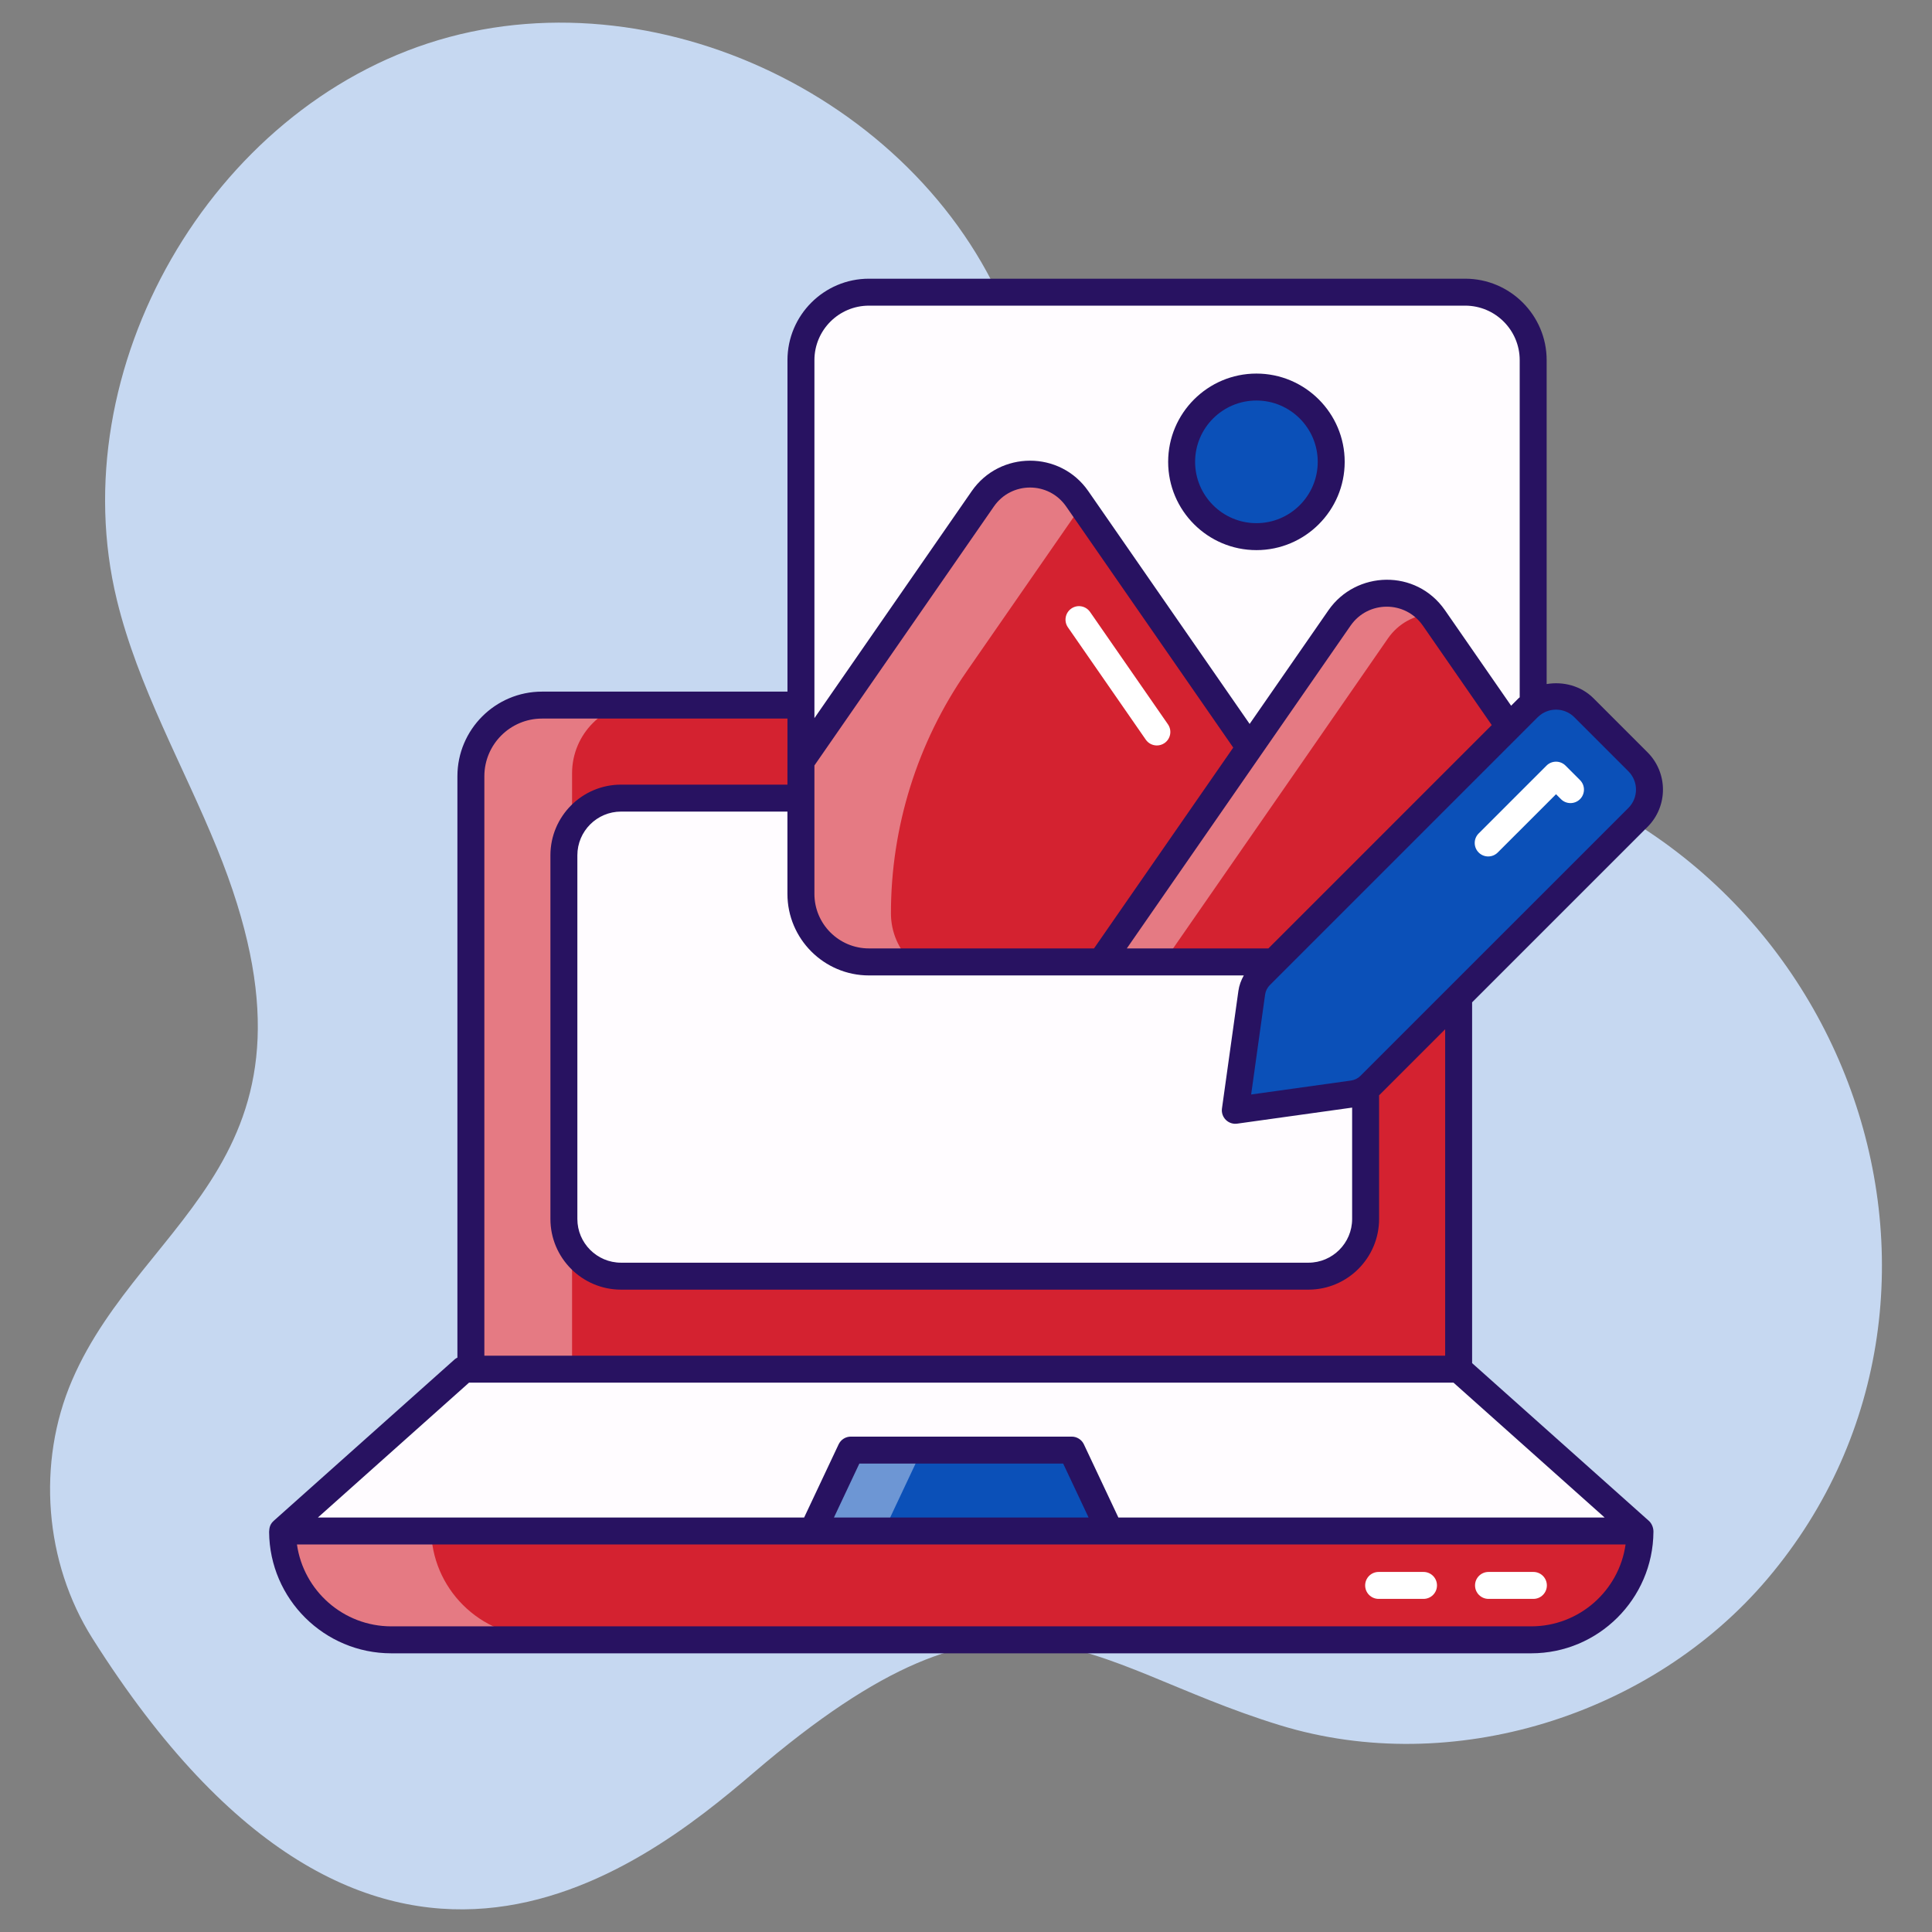 <svg xmlns="http://www.w3.org/2000/svg" xmlns:xlink="http://www.w3.org/1999/xlink" xmlns:svgjs="http://svgjs.dev/svgjs" viewBox="0 0 512 512" width="300" height="300"><rect x="0" y="0" width="512" height="512" fill="#808080" stroke="none"/><g width="100%" height="100%" transform="matrix(1,0,0,1,0,0)"><g id="_x32_5_Photo_Editor"><g><path d="m199.702 469.791c68.537-58.644 86.312-28.892 139.514-12.58 45.53 13.96 98.429-2.491 129.201-38.835 64.927-76.683 20.712-200.788-86.392-219.739-25.947-4.591-54.927-2.911-75.62-19.225-26.304-20.737-26.479-59.605-37.65-91.182-20.989-59.327-92.204-95.568-152.52-77.619s-100.128 87.232-85.264 148.382c5.594 23.012 17.596 43.866 26.531 65.798 33.404 81.997-19.432 96.932-38.394 140.974-9.409 21.852-7.333 48.284 5.371 68.4 74.256 117.576 145.107 61.395 175.223 35.626z" fill="#c6d8f1" fill-opacity="1" data-original-color="#ebf1fdff" stroke="none" stroke-opacity="1"></path><path d="m387.327 204.939v157.132h-261.764v-157.132c0-10.414 8.442-18.856 18.856-18.856h224.052c10.414 0 18.856 8.442 18.856 18.856z" fill="#d42230" fill-opacity="1" data-original-color="#6acdf3ff" stroke="none" stroke-opacity="1"></path><path d="m170.461 186.071c-10.429 0-18.857 8.464-18.857 18.857v157.143h-26.036v-157.142c0-10.393 8.429-18.857 18.857-18.857h26.036z" fill="#ffffff" opacity=".4" fill-opacity="1" data-original-color="#ffffffff" stroke="none" stroke-opacity="1"></path><path d="m149.436 323.039v-96.374c0-8.372 6.787-15.159 15.159-15.159h182.149c8.372 0 15.159 6.787 15.159 15.159v96.374c0 8.372-6.787 15.159-15.159 15.159h-182.149c-8.372-.001-15.159-6.788-15.159-15.159z" fill="#fffcff" fill-opacity="1" data-original-color="#fffcffff" stroke="none" stroke-opacity="1"></path><path d="m386.552 362.845 48.064 42.888h-359.74l48.064-42.888z" fill="#fffcff" fill-opacity="1" data-original-color="#fffcffff" stroke="none" stroke-opacity="1"></path><path d="m435.391 404.959c0 15.927-12.911 28.838-28.838 28.838h-302.064c-15.927 0-28.838-12.911-28.838-28.838z" fill="#d42230" fill-opacity="1" data-original-color="#6acdf3ff" stroke="none" stroke-opacity="1"></path><path d="m143.103 433.786h-38.607c-15.929 0-28.857-12.893-28.857-28.821h38.607c0 15.928 12.929 28.821 28.857 28.821z" fill="#ffffff" opacity=".4" fill-opacity="1" data-original-color="#ffffffff" stroke="none" stroke-opacity="1"></path><path d="m284.016 384.289 10.106 21.444h-78.751l10.106-21.444z" fill="#0b50b8" fill-opacity="1" data-original-color="#ffc563ff" stroke="none" stroke-opacity="1"></path><g fill="#fff"><path d="m244.318 384.286-10.108 21.464h-18.857l10.107-21.464z" opacity=".4" fill="#ffffff" fill-opacity="1" data-original-color="#ffffffff" stroke="none" stroke-opacity="1"></path><path d="m377.245 423.723h-11.893c-1.974 0-3.571-1.599-3.571-3.571s1.597-3.571 3.571-3.571h11.893c1.974 0 3.571 1.599 3.571 3.571s-1.597 3.571-3.571 3.571z" fill="#ffffff" fill-opacity="1" data-original-color="#ffffffff" stroke="none" stroke-opacity="1"></path><path d="m406.364 423.723h-11.893c-1.974 0-3.571-1.599-3.571-3.571s1.597-3.571 3.571-3.571h11.893c1.974 0 3.571 1.599 3.571 3.571s-1.597 3.571-3.571 3.571z" fill="#ffffff" fill-opacity="1" data-original-color="#ffffffff" stroke="none" stroke-opacity="1"></path></g><path d="m406.322 95.428v141.464c0 9.964-8.071 18.036-18.036 18.036h-158c-9.964 0-18.036-8.071-18.036-18.036v-141.464c0-9.928 8.071-18 18.036-18h158c9.964.001 18.036 8.072 18.036 18z" fill="#fffcff" fill-opacity="1" data-original-color="#fffcffff" stroke="none" stroke-opacity="1"></path><path d="m370.536 254.929h-140.25c-9.961 0-18.036-8.075-18.036-18.036v-35.143l48.21-69.564c6.051-8.731 18.959-8.732 25.012-.002l45.706 65.924z" fill="#d42230" fill-opacity="1" data-original-color="#6acdf3ff" stroke="none" stroke-opacity="1"></path><path d="m287 134.393c-1 .821-1.893 1.786-2.679 2.928l-28.197 40.687c-13.034 18.807-20.017 41.145-20.017 64.027 0 5.036 2.071 9.607 5.429 12.893h-11.25c-9.961 0-18.036-8.075-18.036-18.036v-35.142l48.214-69.572c6.036-8.714 18.964-8.714 25 0z" fill="#ffffff" opacity=".4" fill-opacity="1" data-original-color="#ffffffff" stroke="none" stroke-opacity="1"></path><ellipse cx="332.964" cy="122.393" fill="#0b50b8" rx="19.822" ry="19.821" transform="matrix(.16 -.987 .987 .16 158.817 431.453)" fill-opacity="1" data-original-color="#ffc563ff" stroke="none" stroke-opacity="1"></ellipse><path d="m306.584 197.555c-1.134 0-2.246-.537-2.94-1.536l-20.637-29.775c-1.123-1.622-.718-3.847.903-4.97 1.622-1.132 3.843-.718 4.97.9l20.637 29.775c1.123 1.622.718 3.847-.903 4.97-.621.43-1.329.636-2.03.636z" fill="#ffffff" fill-opacity="1" data-original-color="#ffffffff" stroke="none" stroke-opacity="1"></path><path d="m406.322 201.75v35.143c0 9.961-8.075 18.036-18.036 18.036h-96.5l39.393-56.822 23.812-34.348c6.053-8.731 18.963-8.729 25.014.004z" fill="#d42230" fill-opacity="1" data-original-color="#6acdf3ff" stroke="none" stroke-opacity="1"></path><path d="m379.179 162.714c-4.357.286-8.571 2.464-11.357 6.464l-23.786 34.357-35.643 51.393h-16.607l39.393-56.822 23.821-34.356c5.786-8.357 17.893-8.714 24.179-1.036z" fill="#ffffff" opacity=".4" fill-opacity="1" data-original-color="#ffffffff" stroke="none" stroke-opacity="1"></path><path d="m434.067 216.637-70.988 70.986c-1.231 1.231-2.831 2.028-4.556 2.269l-31.151 4.351 4.352-31.151c.241-1.725 1.038-3.324 2.269-4.556l70.988-70.986c4.076-4.076 10.684-4.076 14.76 0l14.325 14.327c4.077 4.075 4.077 10.684.001 14.76z" fill="#0b50b8" fill-opacity="1" data-original-color="#ffc563ff" stroke="none" stroke-opacity="1"></path><path d="m436.997 403.069-46.872-41.824v-95.618l46.467-46.466c5.477-5.474 5.478-14.336 0-19.81l-14.324-14.328c-3.255-3.253-7.992-4.487-12.388-3.742v-85.836c0-11.904-9.685-21.587-21.589-21.587h-158.015c-11.904 0-21.589 9.684-21.589 21.587v87.842h-65.043c-12.367 0-22.426 10.06-22.426 22.426v154.07c-.224.126-.461.225-.656.398l-48.064 42.889c-1.3 1.166-1.095 2.549-1.181 2.907.132 17.759 14.606 32.168 32.396 32.168h302.065c17.789 0 32.267-14.409 32.399-32.168.002-.022.002-.043.003-.064.009-1.141-.513-2.243-1.183-2.844zm-19.779-212.995 14.324 14.328c2.68 2.68 2.69 7.02 0 9.71l-70.989 70.987c-.687.687-1.563 1.121-2.525 1.257l-26.461 3.695 3.697-26.467c.133-.95.579-1.847 1.256-2.523l70.989-70.987c2.676-2.674 7.014-2.692 9.709 0zm-81.079 61.267h-37.521l59.305-85.547c4.628-6.665 14.488-6.714 19.144.002l18.261 26.357zm-46.214 0h-59.649c-7.966 0-14.446-6.48-14.446-14.446v-34.038l47.566-68.635c4.613-6.668 14.486-6.718 19.141-.003l44.285 63.902zm-59.639 7.158h61.499 37.834c-.718 1.266-1.228 2.65-1.43 4.098l-4.353 31.151c-.157 1.109.22 2.227 1.011 3.019.807.809 1.946 1.168 3.02 1.011l30.462-4.253v29.513c0 6.39-5.197 11.588-11.586 11.588h-182.15c-6.39 0-11.586-5.198-11.586-11.588v-96.373c0-6.39 5.197-11.588 11.586-11.588h44.085v21.816c.002 11.914 9.694 21.606 21.608 21.606zm-.01-177.499h158.015c7.966 0 14.446 6.48 14.446 14.444v89.354c-.088.083-.193.139-.279.225l-1.996 1.996-17.521-25.29c-7.668-11.067-23.605-10.502-30.887-.005l-20.886 30.127-42.761-61.703c-7.491-10.805-23.469-10.695-30.884.003l-41.692 60.163v-94.869c-.001-7.964 6.479-14.445 14.445-14.445zm-101.915 124.713c0-8.426 6.857-15.283 15.283-15.283h65.043c0 .36-.007 18.665-.007 17.505h-44.085c-10.327 0-18.729 8.402-18.729 18.731v96.373c0 10.329 8.402 18.731 18.729 18.731h182.15c10.327 0 18.729-8.402 18.729-18.731v-32.78c.041-.039.089-.069.129-.109l17.379-17.379v86.504h-254.621zm-4.06 160.703h.488 260.404l40.057 35.746h-128.864l-9.142-19.395c-.589-1.25-1.848-2.049-3.23-2.049h-58.538c-1.381 0-2.64.799-3.23 2.049l-9.142 19.395h-128.859zm164.188 35.746h-67.487l6.738-14.301h54.011zm117.289 28.838h-302.065c-12.72 0-23.274-9.448-25.014-21.695h352.096c-1.74 12.247-12.297 21.695-25.017 21.695z" fill="#281261" fill-opacity="1" data-original-color="#281261ff" stroke="none" stroke-opacity="1"></path><path d="m332.965 145.787c12.898 0 23.392-10.495 23.392-23.394 0-12.898-10.495-23.392-23.392-23.392-12.898 0-23.392 10.495-23.392 23.392 0 12.899 10.494 23.394 23.392 23.394zm0-39.644c8.96 0 16.249 7.289 16.249 16.249 0 8.962-7.289 16.251-16.249 16.251s-16.249-7.289-16.249-16.251c0-8.959 7.289-16.249 16.249-16.249z" fill="#281261" fill-opacity="1" data-original-color="#281261ff" stroke="none" stroke-opacity="1"></path><path d="m394.387 226.969c-.914 0-1.828-.349-2.525-1.046-1.395-1.395-1.395-3.655 0-5.05l17.976-17.974c.67-.67 1.576-1.046 2.525-1.046.949 0 1.855.377 2.525 1.048l3.83 3.831c1.395 1.397 1.395 3.657 0 5.052-1.395 1.392-3.655 1.395-5.05-.003l-1.304-1.304-15.451 15.447c-.698.696-1.612 1.045-2.526 1.045z" fill="#ffffff" fill-opacity="1" data-original-color="#ffffffff" stroke="none" stroke-opacity="1"></path></g></g><g id="Layer_1"></g></g></svg>